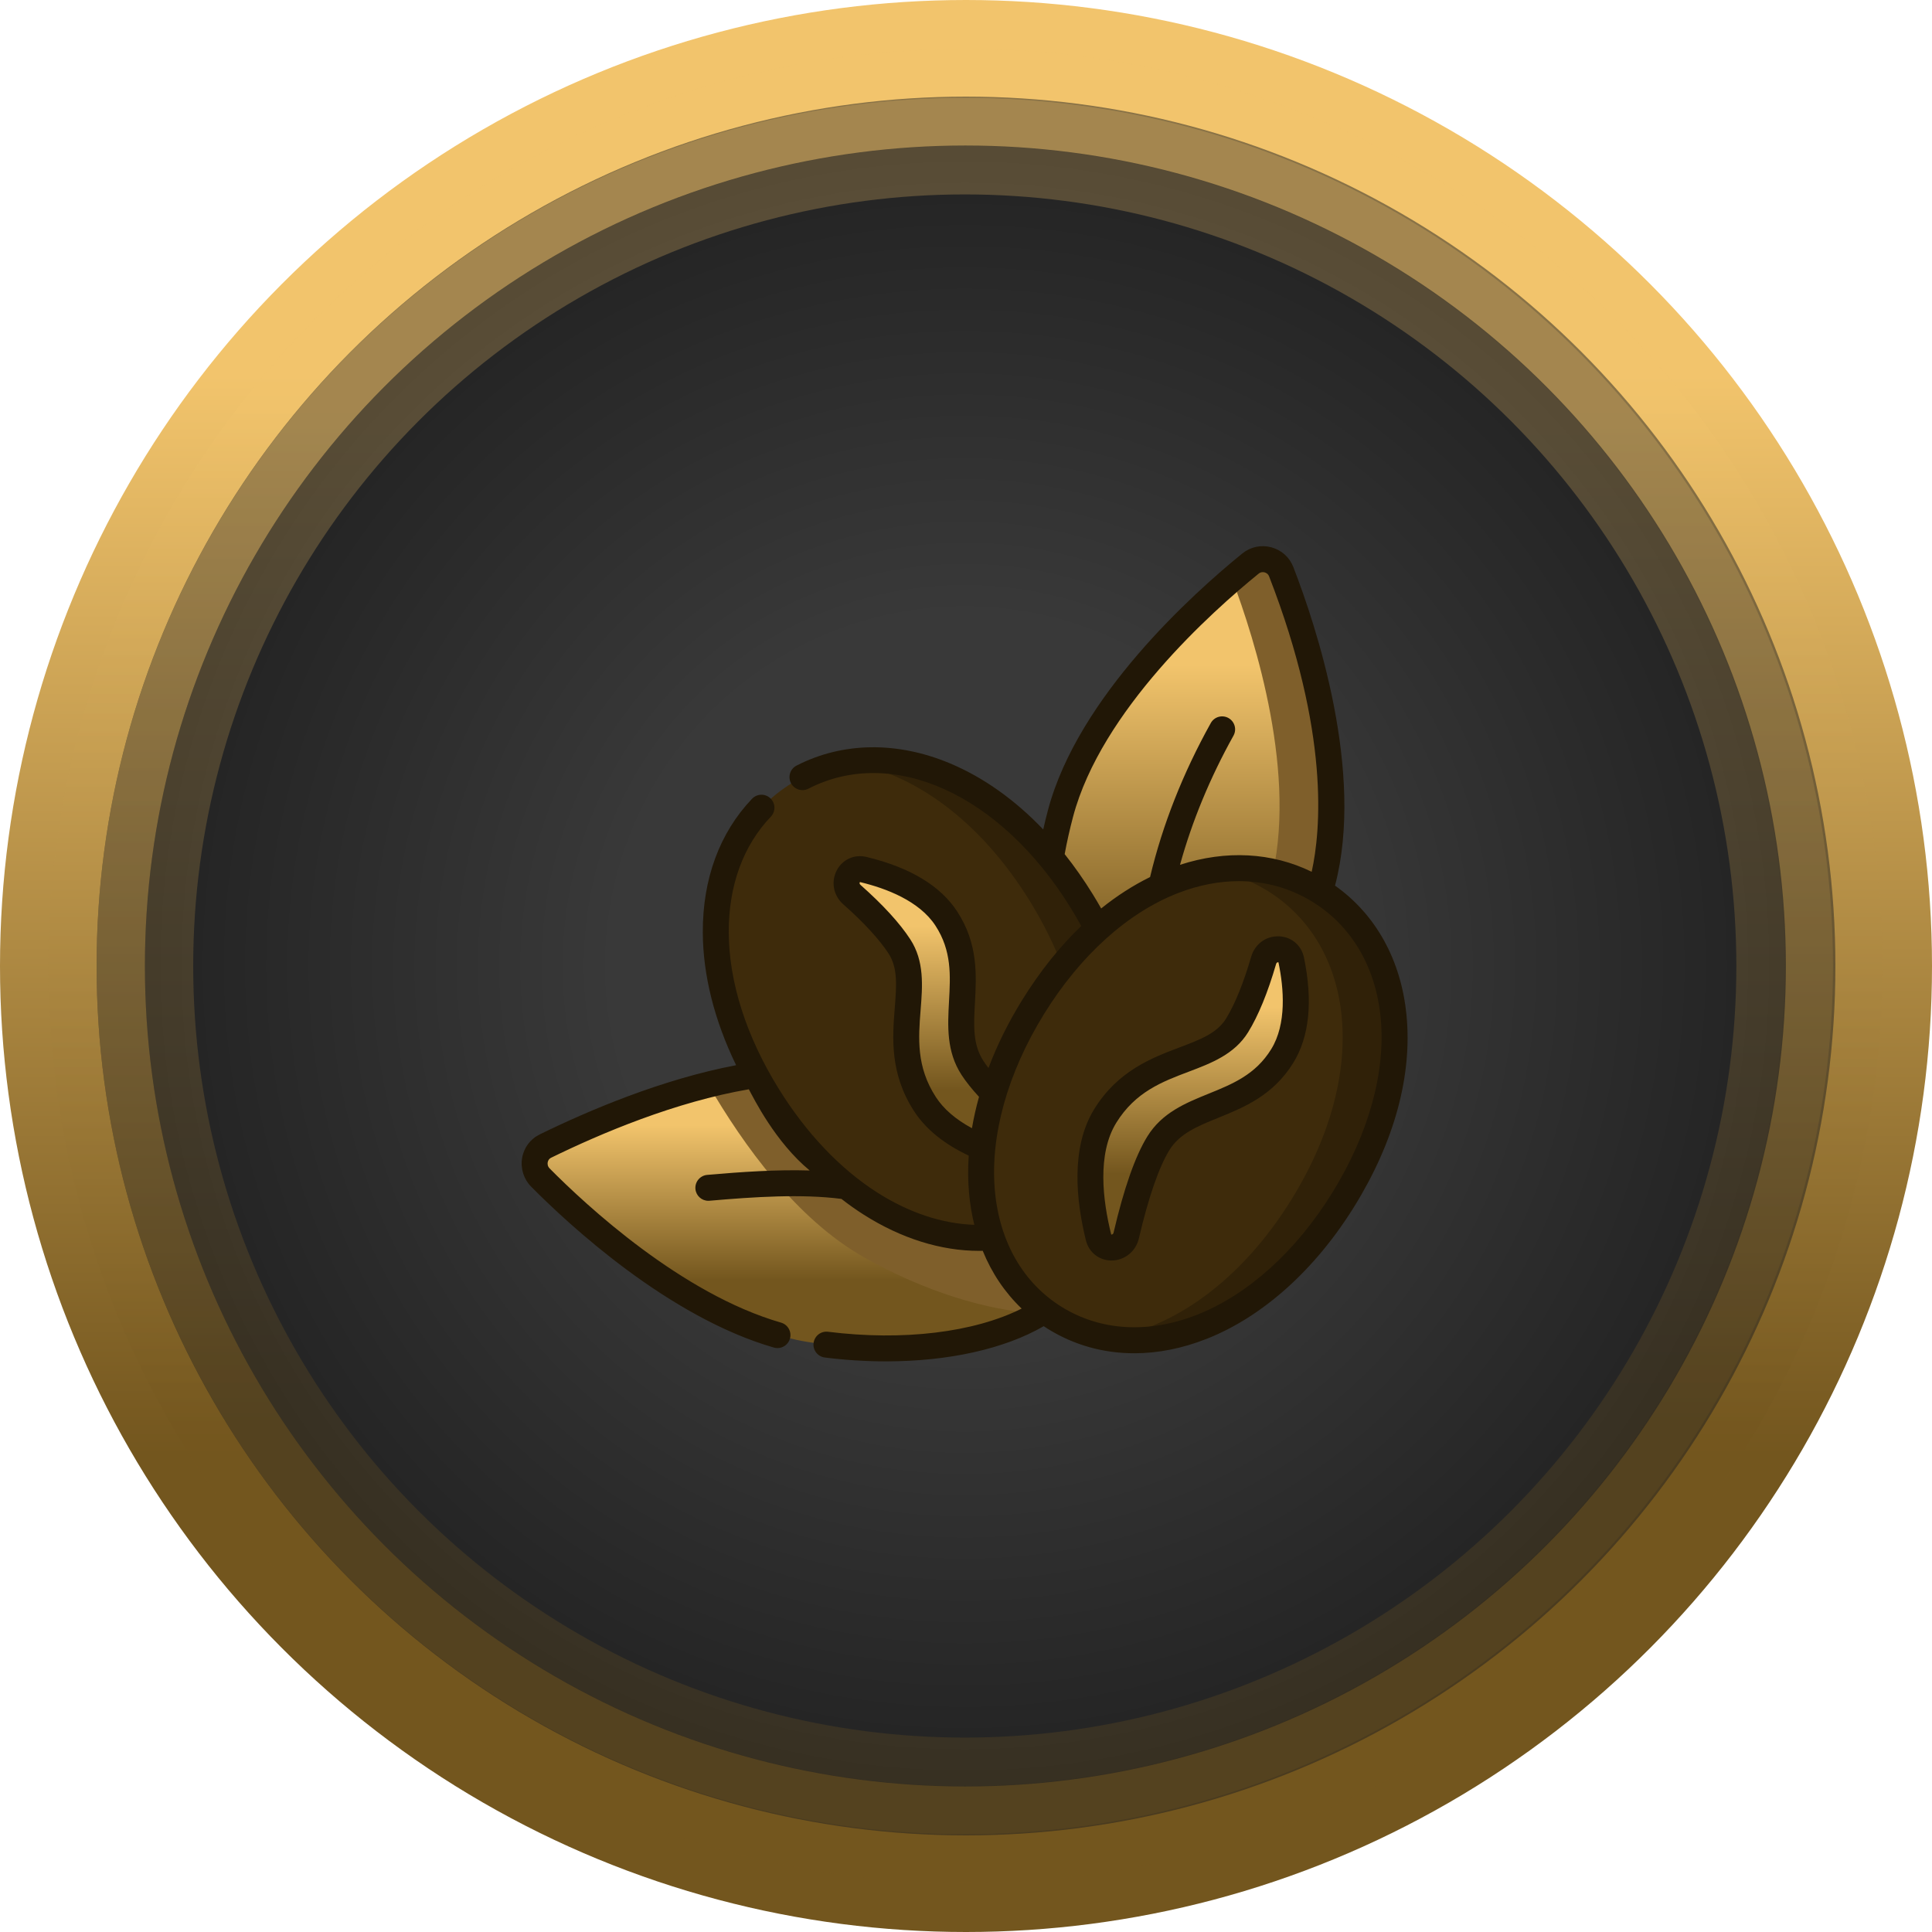 <svg width="120" height="120" viewBox="0 0 120 120" fill="none" xmlns="http://www.w3.org/2000/svg">
<circle cx="60" cy="60" r="57" fill="#202020" stroke="url(#paint0_linear_804_10802)" stroke-width="6"/>
<circle opacity="0.5" cx="59.962" cy="60" r="53.962" fill="#202020" stroke="url(#paint1_linear_804_10802)" stroke-width="6"/>
<circle opacity="0.25" cx="59.924" cy="60" r="50.924" fill="url(#paint2_radial_804_10802)" stroke="url(#paint3_linear_804_10802)" stroke-width="6"/>
<path d="M82.133 54.837C79.824 63.539 74.312 69.627 69.822 68.435C65.331 67.244 63.562 59.224 65.871 50.523C67.686 43.682 74.736 37.385 77.668 35.006C78.313 34.482 79.279 34.739 79.58 35.513C80.946 39.033 83.948 47.996 82.133 54.837Z" fill="url(#paint4_linear_804_10802)"/>
<path d="M79.58 35.513C79.28 34.739 78.313 34.482 77.668 35.006C77.336 35.275 76.951 35.595 76.527 35.96C77.954 39.745 80.652 48.269 78.909 54.837C77.067 61.781 73.185 67.06 69.41 68.304C69.545 68.355 69.682 68.398 69.822 68.435C74.313 69.627 79.825 63.539 82.133 54.837C83.948 47.996 80.947 39.033 79.58 35.513Z" fill="#7F5F2B"/>
<path d="M50.164 83.35C59.051 84.792 66.858 82.243 67.602 77.657C68.346 73.071 61.745 68.184 52.859 66.743C45.872 65.609 37.248 69.478 33.879 71.184C33.139 71.559 32.978 72.546 33.562 73.136C36.219 75.82 43.178 82.217 50.164 83.35Z" fill="url(#paint5_linear_804_10802)"/>
<path d="M53.643 78.079C57.431 80.223 61.306 81.403 64.557 81.594C66.248 80.578 67.345 79.238 67.601 77.657C68.345 73.071 61.745 68.184 52.858 66.743C50.018 66.282 46.908 66.648 43.989 67.359C46.185 71.151 49.494 75.732 53.643 78.079Z" fill="#7F5F2B"/>
<path d="M47.663 68.018C52.675 76.137 60.403 78.823 65.795 75.494C71.186 72.165 72.2 64.083 67.187 55.964C62.174 47.845 54.575 45.313 49.183 48.642C43.792 51.971 42.65 59.899 47.663 68.018Z" fill="#3E2B0B"/>
<path d="M67.187 55.964C63.176 49.469 57.511 46.55 52.645 47.347C56.646 47.971 60.814 50.865 63.963 55.964C68.975 64.083 67.962 72.166 62.571 75.494C61.518 76.144 60.376 76.564 59.182 76.76C61.534 77.124 63.821 76.713 65.795 75.494C71.186 72.166 72.199 64.083 67.187 55.964Z" fill="#302108"/>
<path d="M57.457 68.586C54.959 64.749 57.503 61.3 55.864 58.782C55.137 57.665 53.979 56.509 52.916 55.569C52.202 54.937 52.732 53.791 53.635 54.01C55.487 54.457 57.659 55.335 58.779 57.055C60.965 60.412 58.684 63.69 60.401 66.328C61.291 67.694 63.147 69.322 64.731 70.576C65.482 71.171 65.009 72.362 64.093 72.178C61.766 71.712 58.843 70.715 57.457 68.586Z" fill="url(#paint6_linear_804_10802)"/>
<path d="M83.453 74.479C78.499 82.503 70.861 85.157 65.532 81.868C60.204 78.578 59.203 70.59 64.157 62.566C69.111 54.542 76.621 52.04 81.95 55.33C87.279 58.619 88.407 66.455 83.453 74.479Z" fill="#3E2B0B"/>
<path d="M81.951 55.33C79.963 54.103 77.672 53.682 75.323 54.053C76.519 54.251 77.666 54.675 78.726 55.33C84.055 58.62 85.183 66.456 80.23 74.48C77.094 79.559 72.883 82.485 68.863 83.116C73.728 83.923 79.462 80.945 83.454 74.48C88.407 66.456 87.279 58.62 81.951 55.33Z" fill="#302108"/>
<path d="M68.649 69.313C71.054 65.417 75.259 66.247 76.837 63.691C77.537 62.557 78.089 61.017 78.486 59.654C78.752 58.739 80.014 58.729 80.203 59.639C80.588 61.505 80.72 63.844 79.642 65.591C77.538 69 73.601 68.335 71.947 71.013C71.091 72.4 70.409 74.774 69.951 76.741C69.734 77.674 68.455 77.754 68.23 76.848C67.659 74.544 67.314 71.475 68.649 69.313Z" fill="url(#paint7_linear_804_10802)"/>
<path d="M87.36 63.051C87.026 59.634 85.458 56.803 82.921 55.007C84.775 47.948 81.729 38.822 80.331 35.221C80.094 34.609 79.594 34.162 78.959 33.993C78.325 33.825 77.669 33.966 77.16 34.379C74.155 36.818 66.966 43.252 65.092 50.316C64.986 50.715 64.887 51.117 64.797 51.52C63.047 49.685 61.099 48.296 59.025 47.422C55.73 46.034 52.338 46.08 49.474 47.553C49.078 47.756 48.922 48.242 49.126 48.638C49.33 49.034 49.815 49.19 50.211 48.986C55.45 46.294 62.148 49.337 66.501 56.387C66.731 56.76 66.95 57.138 67.158 57.516C65.811 58.808 64.572 60.358 63.471 62.143C62.622 63.517 61.928 64.925 61.396 66.334C61.275 66.178 61.168 66.029 61.077 65.888C60.413 64.869 60.479 63.673 60.555 62.288C60.65 60.567 60.757 58.616 59.454 56.615C58.414 55.018 56.52 53.877 53.824 53.227C53.071 53.045 52.327 53.379 51.973 54.059C51.599 54.776 51.763 55.626 52.382 56.173C53.649 57.293 54.619 58.348 55.188 59.222C55.772 60.119 55.685 61.218 55.575 62.609C55.431 64.421 55.252 66.676 56.781 69.026C57.505 70.136 58.644 71.061 60.169 71.777C60.116 72.554 60.121 73.318 60.186 74.062C60.246 74.759 60.357 75.431 60.516 76.075C58.533 76.012 56.467 75.329 54.502 74.078C52.184 72.603 50.056 70.361 48.349 67.594C46.34 64.341 45.273 60.987 45.264 57.895C45.256 55.005 46.16 52.526 47.879 50.725C48.186 50.403 48.174 49.893 47.852 49.586C47.53 49.278 47.02 49.29 46.712 49.612C44.701 51.719 43.642 54.585 43.652 57.9C43.66 60.56 44.37 63.377 45.722 66.162C41.146 67.027 36.6 68.954 33.524 70.46C32.938 70.747 32.538 71.283 32.429 71.93C32.32 72.576 32.529 73.239 32.989 73.704C35.342 76.08 41.52 81.811 48.067 83.7C48.141 83.721 48.216 83.732 48.29 83.732C48.64 83.732 48.962 83.502 49.064 83.149C49.188 82.721 48.941 82.274 48.513 82.151C42.33 80.367 36.398 74.856 34.135 72.57C33.997 72.43 34.007 72.264 34.018 72.199C34.031 72.124 34.076 71.985 34.233 71.908C37.33 70.392 41.953 68.437 46.512 67.658C46.818 68.224 48.154 70.937 50.293 72.702C48.251 72.638 46.053 72.788 43.926 72.975C43.483 73.014 43.155 73.406 43.194 73.849C43.231 74.269 43.583 74.584 43.996 74.584C44.02 74.584 44.044 74.583 44.068 74.581C46.886 74.333 49.822 74.151 52.263 74.466C52.712 74.817 53.17 75.142 53.636 75.438C55.961 76.918 58.436 77.694 60.818 77.694C60.892 77.694 60.966 77.692 61.039 77.69C61.602 79.074 62.417 80.286 63.457 81.278C60.503 82.76 56.094 83.299 51.432 82.718C50.99 82.663 50.588 82.977 50.533 83.418C50.478 83.86 50.791 84.263 51.233 84.318C52.521 84.478 53.794 84.557 55.031 84.557C58.882 84.557 62.374 83.794 64.826 82.372C64.919 82.434 65.013 82.495 65.109 82.554C66.725 83.551 68.544 84.054 70.45 84.054C71.909 84.054 73.419 83.759 74.928 83.166C78.426 81.792 81.697 78.857 84.139 74.903C86.611 70.898 87.725 66.8 87.36 63.051ZM67.873 55.541C67.325 54.653 66.742 53.822 66.129 53.051C66.27 52.28 66.446 51.499 66.65 50.729C68.402 44.123 75.294 37.97 78.176 35.631C78.319 35.514 78.469 35.531 78.546 35.551C78.623 35.572 78.761 35.632 78.828 35.804C82.597 45.513 82.037 51.598 81.471 54.148C78.995 52.94 76.147 52.787 73.293 53.715C74.043 51.004 75.155 48.312 76.613 45.694C76.83 45.305 76.69 44.814 76.301 44.597C75.912 44.381 75.421 44.52 75.205 44.909C73.472 48.021 72.205 51.237 71.433 54.475C70.381 54.992 69.365 55.645 68.396 56.426C68.228 56.129 68.053 55.833 67.873 55.541ZM58.132 68.146C56.902 66.256 57.044 64.467 57.181 62.737C57.3 61.244 57.423 59.699 56.539 58.342C55.883 57.334 54.843 56.198 53.45 54.965C53.394 54.916 53.389 54.877 53.39 54.853C53.392 54.816 53.41 54.791 53.409 54.789C53.412 54.788 53.424 54.788 53.446 54.794C55.015 55.172 57.097 55.949 58.103 57.495C59.118 59.054 59.034 60.582 58.945 62.2C58.862 63.727 58.775 65.307 59.725 66.768C59.996 67.183 60.36 67.64 60.808 68.126C60.626 68.779 60.479 69.43 60.37 70.075C59.366 69.534 58.615 68.888 58.132 68.146ZM82.767 74.056C80.508 77.716 77.514 80.418 74.338 81.666C71.344 82.843 68.367 82.671 65.956 81.182C63.549 79.696 62.07 77.118 61.791 73.922C61.496 70.537 62.58 66.654 64.842 62.99C67.096 59.34 70.064 56.665 73.202 55.458C74.464 54.972 75.728 54.73 76.95 54.73C78.583 54.73 80.142 55.161 81.526 56.016C83.947 57.51 85.449 60.064 85.755 63.208C86.081 66.554 85.02 70.406 82.767 74.056Z" fill="#211706"/>
<path d="M79.45 58.157C78.641 58.124 77.943 58.635 77.712 59.428C77.239 61.052 76.7 62.379 76.152 63.267C75.589 64.177 74.558 64.567 73.252 65.061C71.552 65.704 69.437 66.504 67.964 68.889C66.468 71.312 66.858 74.66 67.448 77.041C67.634 77.791 68.271 78.292 69.037 78.292H69.049C69.856 78.286 70.55 77.723 70.737 76.923C71.328 74.386 71.984 72.489 72.633 71.436C73.272 70.401 74.382 69.951 75.667 69.429C77.264 68.78 79.075 68.045 80.329 66.013C81.33 64.391 81.553 62.192 80.992 59.476C80.836 58.717 80.216 58.187 79.45 58.157ZM78.957 65.167C77.98 66.75 76.562 67.326 75.061 67.935C73.643 68.511 72.177 69.106 71.262 70.589C70.511 71.806 69.806 73.814 69.167 76.557C69.15 76.63 69.119 76.653 69.093 76.666C69.063 76.681 69.034 76.681 69.021 76.678C69.019 76.673 69.016 76.665 69.013 76.653C68.497 74.572 68.134 71.682 69.335 69.736C70.52 67.817 72.199 67.183 73.822 66.569C75.224 66.039 76.673 65.491 77.523 64.114C78.155 63.09 78.74 61.665 79.26 59.879C79.281 59.807 79.314 59.786 79.336 59.776C79.357 59.768 79.376 59.767 79.389 59.767C79.397 59.767 79.402 59.767 79.402 59.767C79.404 59.769 79.409 59.78 79.413 59.802C79.74 61.383 79.926 63.597 78.957 65.167Z" fill="#211706"/>
<defs>
<linearGradient id="paint0_linear_804_10802" x1="60.088" y1="23.294" x2="60.088" y2="90.353" gradientUnits="userSpaceOnUse">
<stop stop-color="#F2C46C"/>
<stop offset="1" stop-color="#73561E"/>
</linearGradient>
<linearGradient id="paint1_linear_804_10802" x1="60.046" y1="25.153" x2="60.046" y2="88.816" gradientUnits="userSpaceOnUse">
<stop stop-color="#F2C46C"/>
<stop offset="1" stop-color="#73561E"/>
</linearGradient>
<radialGradient id="paint2_radial_804_10802" cx="0" cy="0" r="1" gradientUnits="userSpaceOnUse" gradientTransform="translate(59.924 60) rotate(90) scale(53.924)">
<stop offset="0.406" stop-color="#838383"/>
<stop offset="1" stop-color="#212121"/>
</radialGradient>
<linearGradient id="paint3_linear_804_10802" x1="60.004" y1="27.011" x2="60.004" y2="87.279" gradientUnits="userSpaceOnUse">
<stop stop-color="#F2C46C"/>
<stop offset="1" stop-color="#73561E"/>
</linearGradient>
<linearGradient id="paint4_linear_804_10802" x1="73.792" y1="41.303" x2="73.792" y2="60.221" gradientUnits="userSpaceOnUse">
<stop stop-color="#F2C46C"/>
<stop offset="1" stop-color="#73561E"/>
</linearGradient>
<linearGradient id="paint5_linear_804_10802" x1="50.459" y1="69.88" x2="50.459" y2="79.5" gradientUnits="userSpaceOnUse">
<stop stop-color="#F2C46C"/>
<stop offset="1" stop-color="#73561E"/>
</linearGradient>
<linearGradient id="paint6_linear_804_10802" x1="58.853" y1="57.518" x2="58.853" y2="67.697" gradientUnits="userSpaceOnUse">
<stop stop-color="#F2C46C"/>
<stop offset="1" stop-color="#73561E"/>
</linearGradient>
<linearGradient id="paint7_linear_804_10802" x1="74.113" y1="62.558" x2="74.113" y2="72.91" gradientUnits="userSpaceOnUse">
<stop stop-color="#F2C46C"/>
<stop offset="1" stop-color="#73561E"/>
</linearGradient>
</defs>
</svg>
